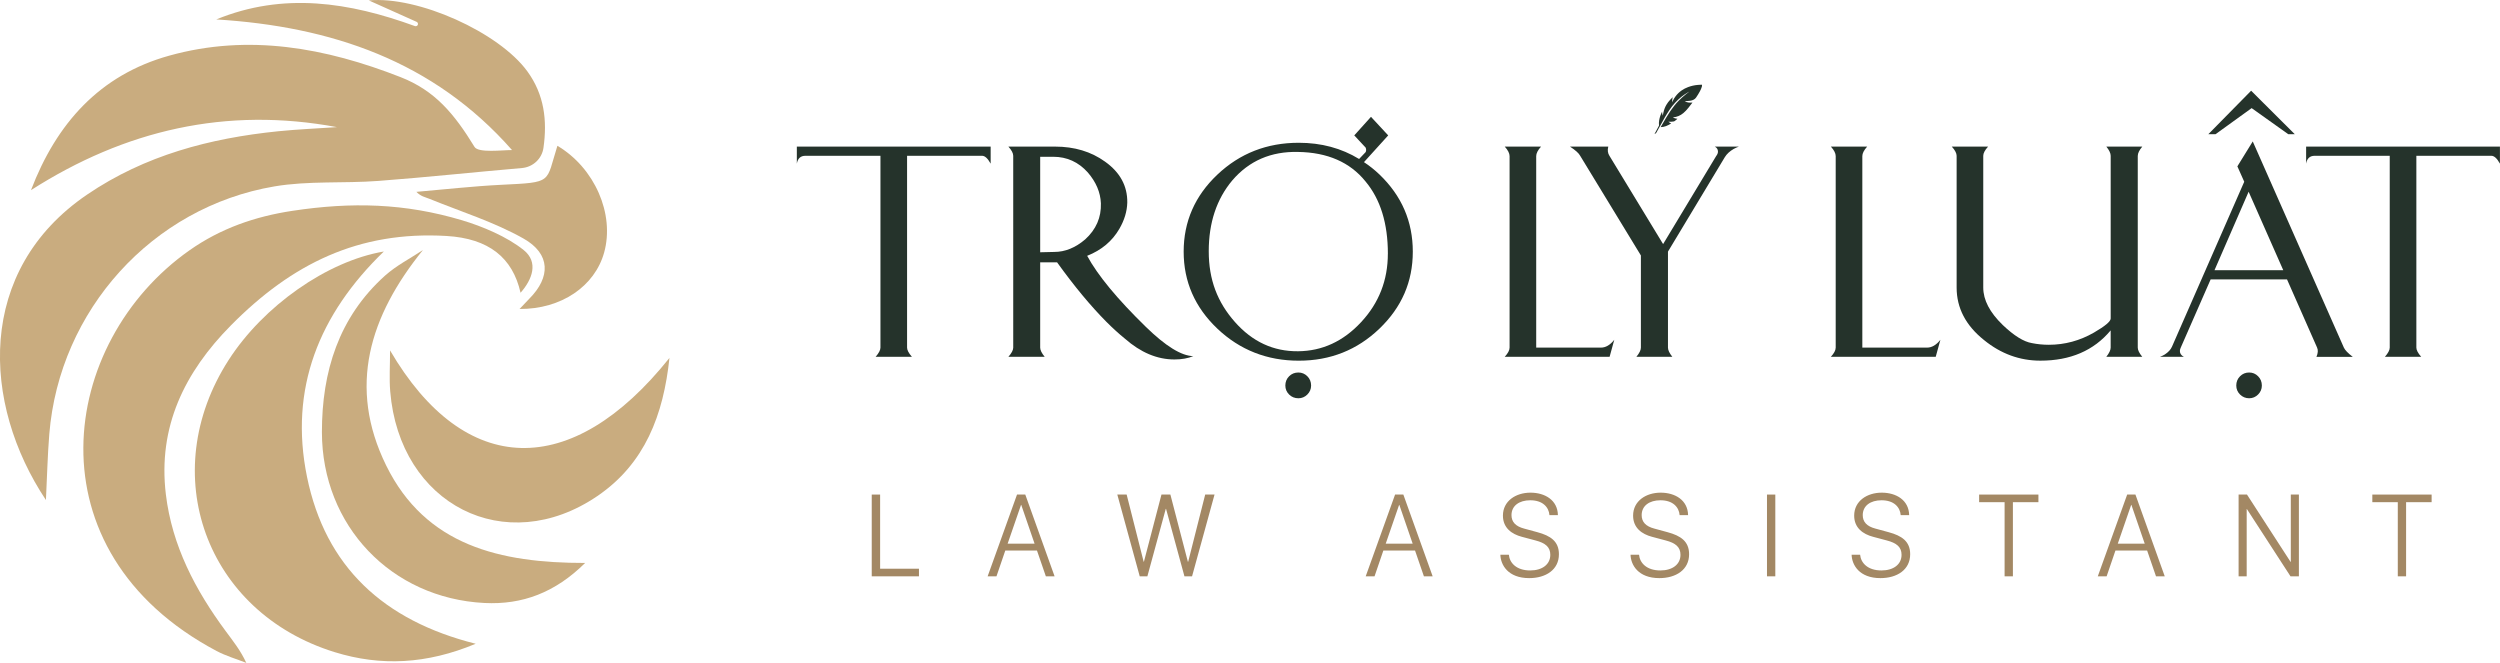 <?xml version="1.0" encoding="UTF-8"?>
<svg id="Layer_2" xmlns="http://www.w3.org/2000/svg" viewBox="0 0 837.5 222.05">
  <defs>
    <style>
      .cls-1 {
        fill: #c9ac7f;
      }

      .cls-2 {
        fill: #25332b;
      }

      .cls-3 {
        fill: #a38864;
      }
    </style>
  </defs>
  <g id="Layer_1-2" data-name="Layer_1">
    <g>
      <path class="cls-1" d="M112.88,42.59c-37.11-6.92-71.02.99-102.5,21.11,8.51-22.26,22.92-38.55,46.33-45.06,26.61-7.41,52.4-2.63,77.49,7.2,11.56,4.53,17.98,12.3,24.77,23.38,1.28,2.08,9.28,1.04,12.56,1.05C145.19,20.34,110.85,8.88,72.46,6.51c22.54-9.24,44.61-5.75,66.54,2.23.42.15.89-.09,1-.52h0c.09-.38-.09-.75-.43-.9-5.34-2.39-10.68-4.79-16.01-7.18,16.41-1.55,43.57,10.65,53.11,23.77,5.67,7.79,6.7,16.46,5.39,25.63-.52,3.65-3.52,6.43-7.2,6.75-16.05,1.38-32.07,3.11-48.13,4.32-11.58.87-23.4-.09-34.76,1.83-41.02,6.95-72.08,41.53-75.45,82.95-.59,7.24-.75,14.51-1.13,22.12-21.53-32.32-23.54-76.96,13.82-102.34,19.37-13.16,41.12-18.87,64.01-21.2,6.53-.66,13.11-.93,19.66-1.38Z"/>
      <path class="cls-1" d="M174.38,98.06c-2.65-11.74-10.64-18.18-24.81-19.01-29.39-1.72-51.79,9.29-72.22,29.96-15.51,15.69-24.51,33.96-21.79,56.59,2.07,17.25,9.9,32.12,20.09,45.88,2.4,3.25,4.94,6.41,6.86,10.58-3.32-1.31-6.81-2.31-9.94-3.97-63.16-33.5-52.88-103.47-9.06-134.26,10.45-7.34,21.95-11.31,34.43-13.2,19.86-3.01,37.62-2.57,56.84,3.16,6.8,2.03,15.03,5.47,20.64,9.97,5.08,4.07,2.9,9.86-1.03,14.31Z"/>
      <path class="cls-1" d="M159.36,215.66c-16.46,6.86-31.76,7.59-47.24,2.81-43.23-13.36-60.03-59.8-35.52-97.88,11.62-18.06,32.93-33.09,51.99-36.34-21.73,21-31.79,45.95-25.74,75.51,6.15,30.05,25.59,48.14,56.51,55.9Z"/>
      <path class="cls-1" d="M141.69,83.75c-17.9,22.12-25.29,45.83-12.32,72.19,13.2,26.83,38.11,32.67,66.65,32.65-10.02,9.92-21.02,14.06-33.75,13.41-31.19-1.59-54.41-25.89-54.43-57.26-.01-20.19,5.61-38.45,21.14-52.4,3.77-3.38,8.45-5.75,12.71-8.59Z"/>
      <path class="cls-1" d="M130.67,117.39c24.98,42.71,60.81,43.6,93.6,2.51-2.01,19.07-8.21,35.42-24.14,46.27-30.79,20.97-66.3,2.92-69.41-35.09-.35-4.24-.05-8.53-.05-13.69Z"/>
      <path class="cls-1" d="M186.73,48.84c12.47,7.38,19.25,22.85,15.66,35.75-3.15,11.33-14.38,19-28.34,18.92,1.28-1.34,2.23-2.39,3.23-3.4,7.24-7.25,7.22-15.05-1.95-20.22-9.85-5.55-20.9-8.98-31.44-13.27-1.39-.57-2.92-.8-4.4-2.35,9.47-.81,18.93-1.89,28.42-2.36,17.53-.86,14.87-.58,18.83-13.09Z"/>
    </g>
    <g>
      <g>
        <path class="cls-3" d="M307.85,193.07h-15.82v-27.39h2.81v24.84h13.01v2.55Z"/>
        <path class="cls-3" d="M330.86,193.07l9.84-27.39h2.77l9.82,27.39h-2.93l-2.97-8.63h-10.62l-2.95,8.63h-2.95ZM342.04,169.15l-4.48,12.97h9.02l-4.46-12.97h-.08Z"/>
        <path class="cls-3" d="M381.81,193.07l-7.51-27.39h3.13l5.7,22.51h.08l5.88-22.51h2.99l5.86,22.51h.1l5.7-22.51h3.13l-7.53,27.39h-2.55l-6.16-22.59h-.1l-6.16,22.59h-2.57Z"/>
        <path class="cls-3" d="M457.51,193.07l9.84-27.39h2.77l9.82,27.39h-2.93l-2.97-8.63h-10.62l-2.95,8.63h-2.95ZM468.7,169.15l-4.48,12.97h9.02l-4.46-12.97h-.08Z"/>
        <path class="cls-3" d="M505.47,185.84c.24,2.69,2.49,5.26,7.15,5.26,4.06,0,6.73-2.05,6.73-5.24,0-2.59-1.63-3.96-4.98-4.82l-4.58-1.22c-3.31-.88-6.31-2.93-6.31-7.09,0-4.92,4.34-7.69,9.22-7.69s9.1,2.51,9.2,7.53h-2.83c-.22-2.67-2.25-4.98-6.43-4.98-3.69,0-6.29,1.83-6.29,4.98,0,2.27,1.37,3.75,4.22,4.5l4.48,1.22c4.36,1.18,7.19,3.05,7.19,7.37,0,5.24-4.42,8.01-9.96,8.01-7.09,0-9.56-4.42-9.66-7.83h2.85Z"/>
        <path class="cls-3" d="M549.08,185.84c.24,2.69,2.49,5.26,7.15,5.26,4.06,0,6.73-2.05,6.73-5.24,0-2.59-1.63-3.96-4.98-4.82l-4.58-1.22c-3.31-.88-6.31-2.93-6.31-7.09,0-4.92,4.34-7.69,9.22-7.69s9.1,2.51,9.2,7.53h-2.83c-.22-2.67-2.25-4.98-6.43-4.98-3.69,0-6.29,1.83-6.29,4.98,0,2.27,1.37,3.75,4.22,4.5l4.48,1.22c4.36,1.18,7.19,3.05,7.19,7.37,0,5.24-4.42,8.01-9.96,8.01-7.09,0-9.56-4.42-9.66-7.83h2.85Z"/>
        <path class="cls-3" d="M591.94,193.07v-27.39h2.79v27.39h-2.79Z"/>
        <path class="cls-3" d="M623.14,185.84c.24,2.69,2.49,5.26,7.15,5.26,4.06,0,6.73-2.05,6.73-5.24,0-2.59-1.63-3.96-4.98-4.82l-4.58-1.22c-3.31-.88-6.31-2.93-6.31-7.09,0-4.92,4.34-7.69,9.22-7.69s9.1,2.51,9.2,7.53h-2.83c-.22-2.67-2.25-4.98-6.43-4.98-3.69,0-6.29,1.83-6.29,4.98,0,2.27,1.37,3.75,4.22,4.5l4.48,1.22c4.36,1.18,7.19,3.05,7.19,7.37,0,5.24-4.42,8.01-9.96,8.01-7.09,0-9.56-4.42-9.66-7.83h2.85Z"/>
        <path class="cls-3" d="M671.54,193.07v-24.84h-8.53v-2.55h19.86v2.55h-8.55v24.84h-2.77Z"/>
        <path class="cls-3" d="M702.76,193.07l9.84-27.39h2.77l9.82,27.39h-2.93l-2.97-8.63h-10.62l-2.95,8.63h-2.95ZM713.94,169.15l-4.48,12.97h9.02l-4.46-12.97h-.08Z"/>
        <path class="cls-3" d="M749.93,193.07v-27.39h2.81l14.6,22.55h.08v-22.55h2.71v27.39h-2.81l-14.62-22.55h-.06v22.55h-2.71Z"/>
        <path class="cls-3" d="M803.26,193.07v-24.84h-8.53v-2.55h19.86v2.55h-8.55v24.84h-2.77Z"/>
      </g>
      <g>
        <g>
          <path class="cls-2" d="M303.87,52.19v64.26c0,.82.54,1.85,1.62,3.08h-12.16c1.08-1.23,1.62-2.26,1.62-3.08V52.19h-25.15c-1.61,0-2.56.88-2.86,2.63v-5.71h64.93v5.71c-.97-1.75-1.92-2.63-2.86-2.63h-25.15Z"/>
          <path class="cls-2" d="M399.78,119.3c-1.83.75-3.94,1.12-6.33,1.12-5.79,0-11.34-2.33-16.64-7-1.9-1.53-3.96-3.4-6.16-5.6-5.3-5.34-10.81-11.99-16.53-19.94h-5.66v28.57c0,.82.5,1.85,1.51,3.08h-12.16c1.08-1.23,1.62-2.26,1.62-3.08V52.19c0-.86-.54-1.89-1.62-3.08h15.63c6.5,0,12.08,1.68,16.75,5.04,5.04,3.59,7.53,8.16,7.45,13.73-.08,2.91-.95,5.83-2.63,8.74-2.39,4.15-5.99,7.17-10.81,9.08,3.51,6.5,10.05,14.42,19.61,23.75,6.65,6.5,11.97,9.79,15.97,9.86ZM368.8,68.1c-.15-3.66-1.61-7.1-4.37-10.31-3.14-3.51-7-5.27-11.6-5.27h-4.37v31.99l4.71-.11c3.62,0,7.08-1.4,10.36-4.2,3.66-3.32,5.42-7.36,5.27-12.1Z"/>
          <path class="cls-2" d="M456.93,54.32c1.83,1.2,3.57,2.58,5.21,4.15,7.43,7.13,11.15,15.74,11.15,25.83s-3.73,18.65-11.18,25.8c-7.45,7.15-16.46,10.73-27.03,10.73s-19.73-3.58-27.26-10.73c-7.53-7.15-11.29-15.75-11.29-25.8s3.76-18.68,11.29-25.8c7.53-7.12,16.61-10.67,27.26-10.67,7.54,0,14.29,1.81,20.22,5.43l2.19-2.3c.22-.45.22-.95,0-1.51l-3.81-4.09,5.6-6.22,5.77,6.22-8.12,8.96ZM464.94,85.02c0-10.2-2.5-18.28-7.51-24.26-5.19-6.42-12.72-9.71-22.58-9.86-9.04-.22-16.38,2.95-22.02,9.52-5.27,6.28-7.9,14.19-7.9,23.75s2.92,17.09,8.77,23.7c5.84,6.61,12.89,9.88,21.15,9.8,8.1-.07,15.15-3.32,21.12-9.75,5.98-6.42,8.96-14.06,8.96-22.91ZM430.59,129.16c0-1.23.42-2.27,1.26-3.11.84-.84,1.88-1.26,3.11-1.26,1.16,0,2.16.42,3,1.26.84.84,1.26,1.88,1.26,3.11,0,1.16-.42,2.16-1.26,3-.84.84-1.84,1.26-3,1.26-1.23,0-2.27-.42-3.11-1.26-.84-.84-1.26-1.84-1.26-3Z"/>
          <path class="cls-2" d="M540.79,113.81l-1.57,5.71h-35.13c1.08-1.16,1.62-2.18,1.62-3.08V52.3c0-.93-.54-2-1.62-3.19h12.16c-1.08,1.2-1.62,2.26-1.62,3.19v64.15h21.68c1.61,0,3.1-.88,4.48-2.63Z"/>
          <path class="cls-2" d="M549.7,116.45v-30.87l-20.34-33.39c-.45-.86-1.59-1.89-3.42-3.08h12.83c-.3,1.2-.17,2.22.39,3.08l17.98,29.58,17.76-29.47c.41-.52.62-1.03.62-1.51,0-.75-.36-1.31-1.06-1.68h8.07c-.64.22-1.21.49-1.74.78-1.31.75-2.3,1.66-2.97,2.75l-19.05,31.65v32.16c0,.82.48,1.85,1.46,3.08h-12.04c1.01-1.23,1.51-2.26,1.51-3.08Z"/>
          <path class="cls-2" d="M650.04,113.81l-1.57,5.71h-35.13c1.08-1.16,1.62-2.18,1.62-3.08V52.3c0-.93-.54-2-1.62-3.19h12.16c-1.08,1.2-1.62,2.26-1.62,3.19v64.15h21.68c1.61,0,3.1-.88,4.48-2.63Z"/>
          <path class="cls-2" d="M716.15,52.19v64.26c0,.82.5,1.85,1.51,3.08h-12.05c.97-1.23,1.46-2.26,1.46-3.08v-5.77c-5.64,6.76-13.48,10.14-23.53,10.14-6.95,0-13.24-2.3-18.88-6.89-6.13-4.89-9.19-10.76-9.19-17.59v-44.15c0-.86-.54-1.89-1.62-3.08h12.16c-1.08,1.2-1.62,2.22-1.62,3.08v44.15c0,4.15,2.18,8.33,6.55,12.55,3.77,3.59,7.02,5.6,9.75,6.05,1.83.37,3.72.56,5.66.56,5.34,0,10.38-1.36,15.13-4.09,3.73-2.17,5.6-3.73,5.6-4.71v-54.51c0-.86-.49-1.89-1.46-3.08h12.05c-1.01,1.2-1.51,2.22-1.51,3.08Z"/>
          <path class="cls-2" d="M740.57,93.59l-9.97,22.75c-.22.45-.34.86-.34,1.23,0,.86.45,1.51,1.34,1.96h-8.01c.6-.22,1.14-.49,1.62-.78,1.19-.78,2-1.66,2.41-2.63l24.2-55.24-2.3-5.15,5.15-8.35,30.53,69.08c.37.82,1.36,1.85,2.97,3.08h-12.16c.52-1.23.6-2.26.22-3.08l-10.08-22.86h-25.6ZM739.79,44.96l14.34-14.57,14.62,14.57h-2.18l-12.27-8.74-12.1,8.74h-2.41ZM764.89,90.51l-11.6-26.28-11.43,26.28h23.03ZM749.15,129.16c0-1.23.42-2.27,1.26-3.11.84-.84,1.86-1.26,3.05-1.26s2.16.42,3,1.26c.84.84,1.26,1.88,1.26,3.11,0,1.16-.42,2.16-1.26,3-.84.84-1.84,1.26-3,1.26s-2.21-.42-3.05-1.26c-.84-.84-1.26-1.84-1.26-3Z"/>
          <path class="cls-2" d="M809.48,52.19v64.26c0,.82.54,1.85,1.62,3.08h-12.16c1.08-1.23,1.62-2.26,1.62-3.08V52.19h-25.15c-1.61,0-2.56.88-2.86,2.63v-5.71h64.93v5.71c-.97-1.75-1.92-2.63-2.86-2.63h-25.15Z"/>
        </g>
        <path class="cls-2" d="M556.79,37.4c.03.47.09.93.24,1.36.06-.31.12-.62.18-.92.21-.97.53-1.89,1.03-2.73.35-.6.76-1.14,1.22-1.63.27-.29.56-.57.83-.86.01-.01.03-.02.06-.04-.13.57-.21,1.12-.19,1.71.1-.22.19-.42.29-.62.24-.49.52-.94.84-1.37.59-.8,1.28-1.45,2.04-1.99.69-.48,1.4-.84,2.15-1.12,1.06-.4,2.14-.64,3.22-.74.45-.04.89-.05,1.34-.08.09,0,.13.04.13.13,0,.18,0,.37-.05.54-.15.55-.4,1.06-.66,1.56-.39.73-.83,1.42-1.29,2.1-.22.32-.51.54-.82.7-.36.19-.74.29-1.11.35-.33.05-.66.07-.99.1-.26.02-.53.03-.79.05-.01,0-.03,0-.07.01.79.48,1.66.53,2.58.44-.09.12-.16.22-.23.32-.4.51-.79,1.03-1.2,1.53-.49.61-1.02,1.18-1.6,1.67-.52.44-1.08.78-1.67,1.02-.57.23-1.16.37-1.74.42-.02,0-.05,0-.1.02.48.29.97.43,1.52.47-.16.13-.29.25-.43.36-.15.12-.3.22-.44.35-.13.12-.28.16-.43.19-.55.08-1.1.13-1.65.09-.02,0-.04,0-.08,0,.29.24.58.43.92.58-1.14.7-2.28,1.23-3.51,1.22.01-.04.02-.06.03-.08.59-1.02,1.17-2.04,1.78-3.05.47-.78.95-1.55,1.46-2.3.4-.59.83-1.16,1.27-1.72.47-.61.98-1.16,1.5-1.7.75-.77,1.53-1.47,2.35-2.12.39-.31.79-.61,1.18-.92-.12.07-.25.13-.37.2-.73.42-1.45.9-2.14,1.44-.8.63-1.56,1.34-2.27,2.12-.68.75-1.31,1.55-1.88,2.41-.52.79-1.03,1.59-1.5,2.41-.6,1.05-1.17,2.12-1.76,3.18-.39.71-.79,1.42-1.18,2.12-.01.02-.03.05-.05.06-.16.08-.32.15-.5.23.14-.24.26-.44.37-.65.38-.7.75-1.39,1.12-2.09.02-.04.03-.09.03-.13-.07-.53-.04-1.07.04-1.62.16-1.05.52-2.04.99-2.99Z"/>
      </g>
    </g>
  </g>
</svg>